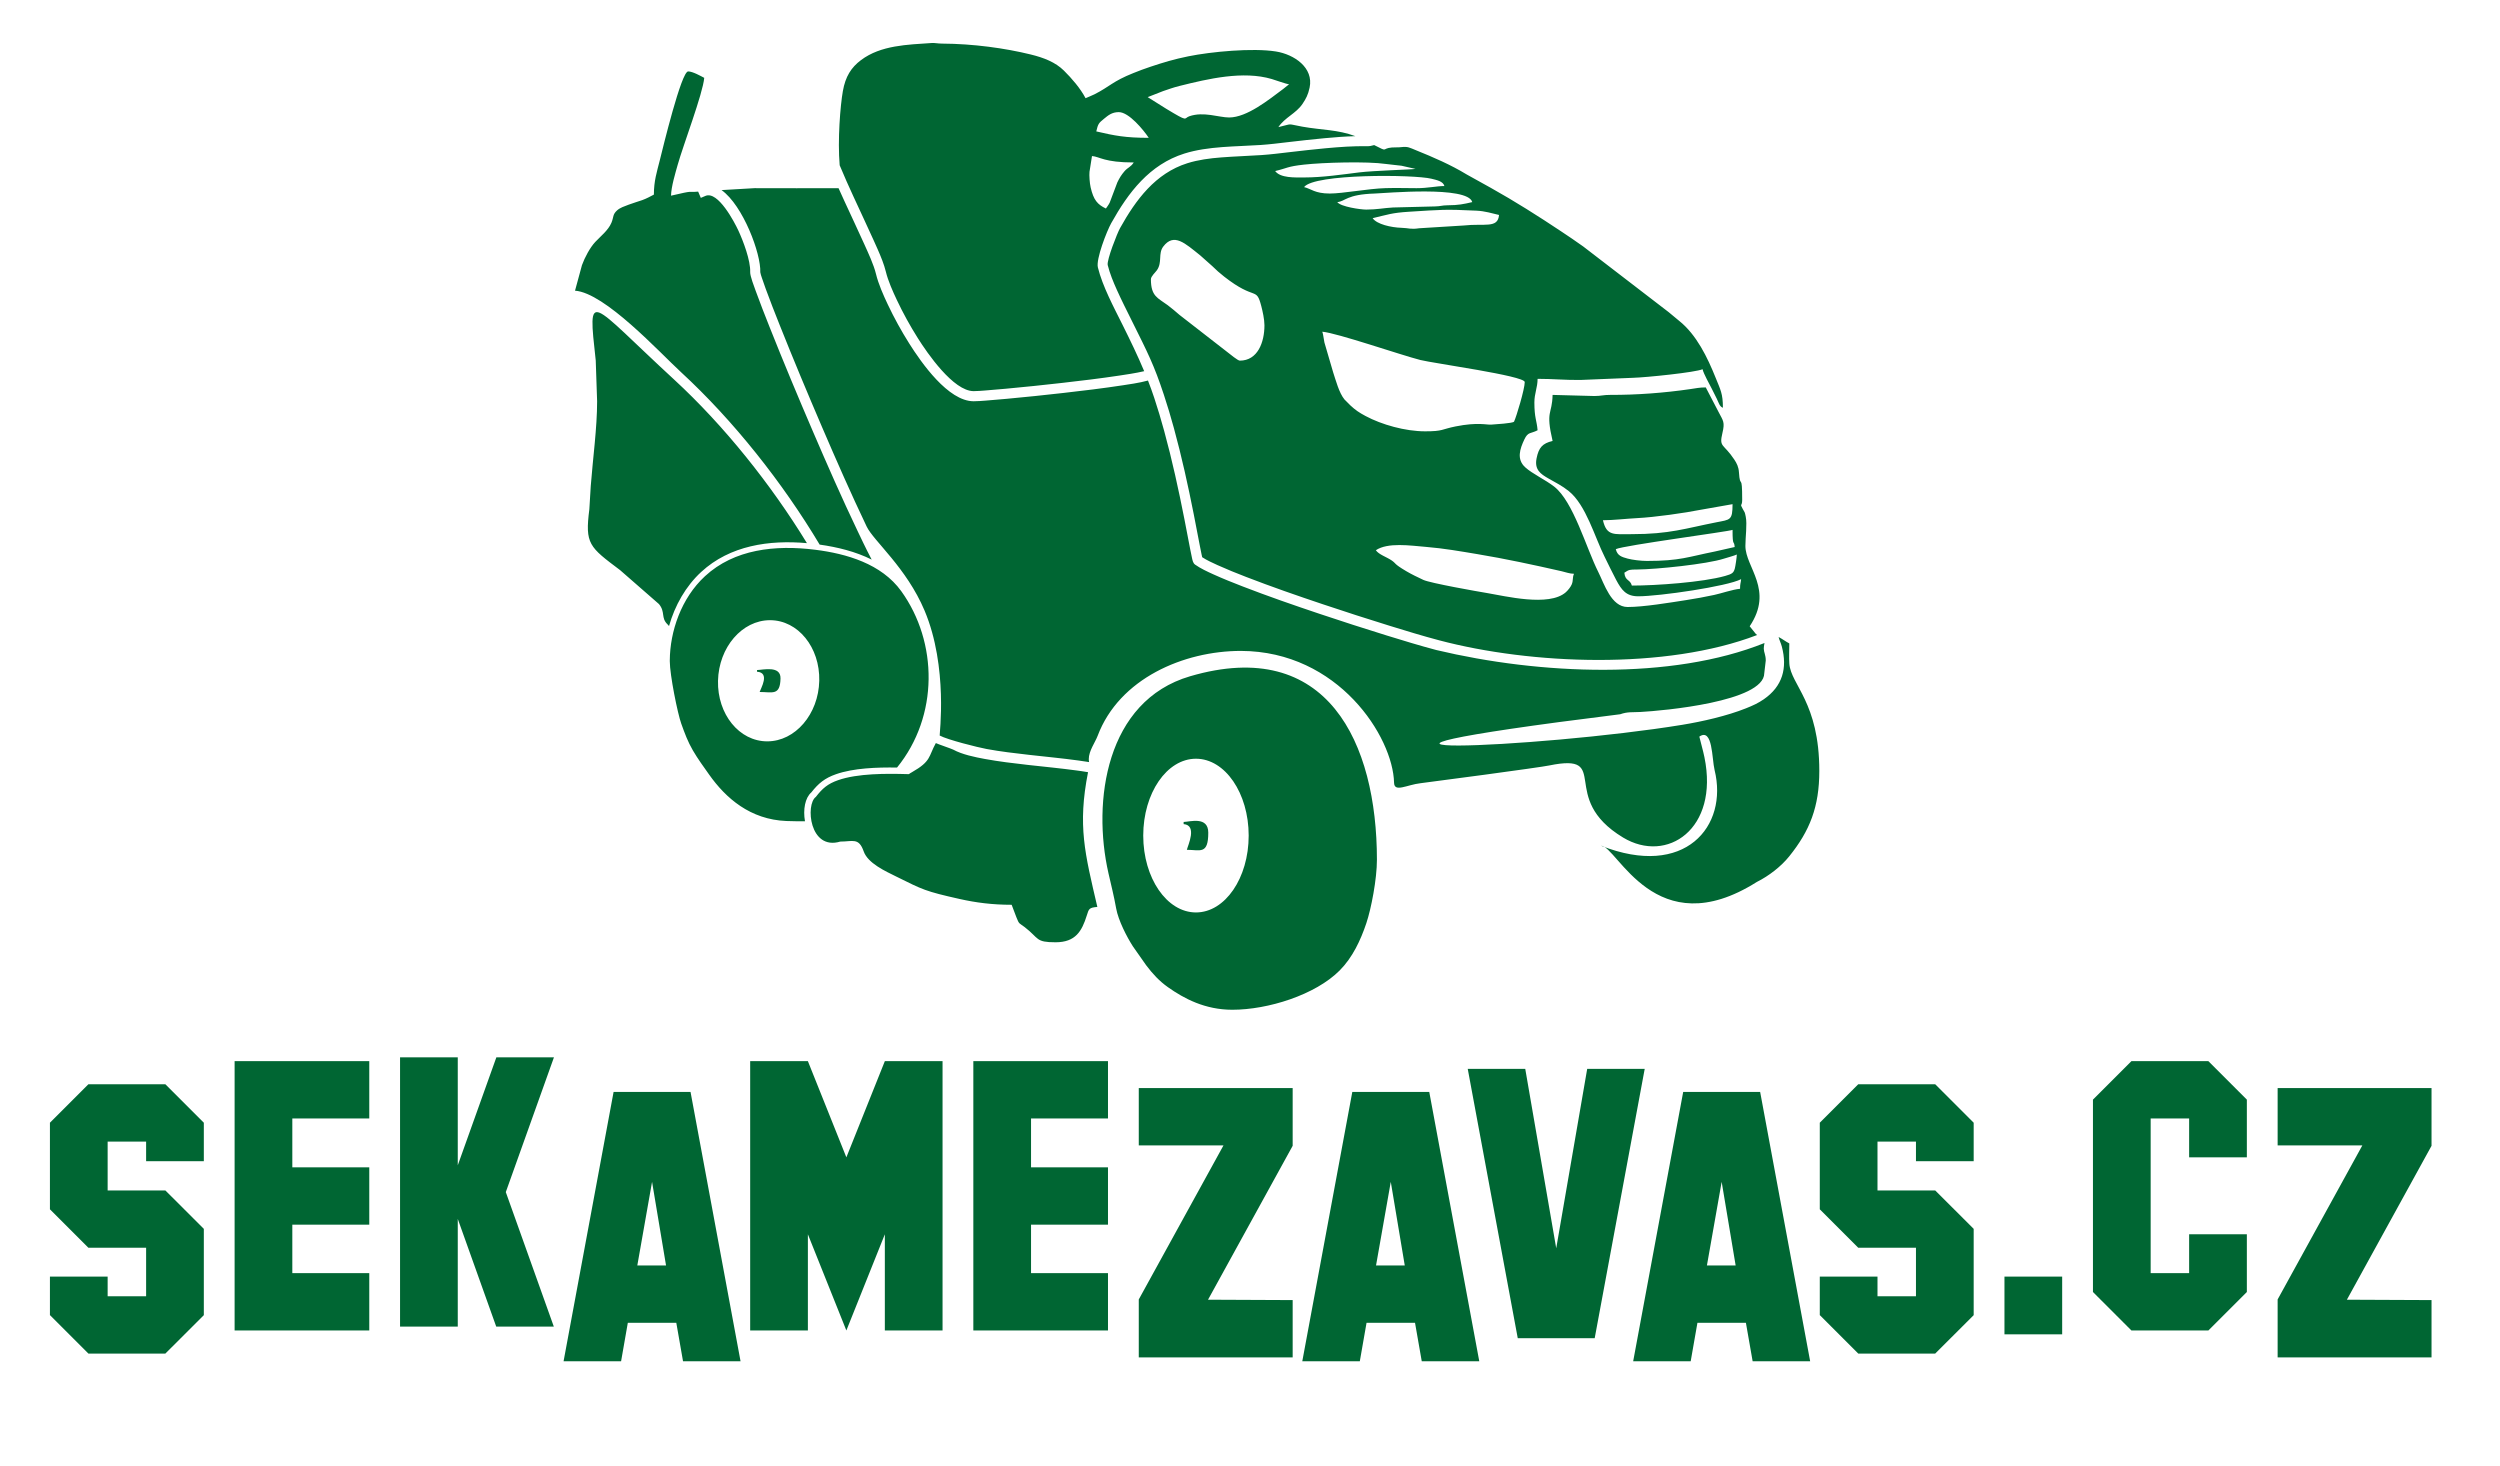 <?xml version="1.0" encoding="UTF-8" standalone="no"?>
<!DOCTYPE svg PUBLIC "-//W3C//DTD SVG 1.1//EN" "http://www.w3.org/Graphics/SVG/1.1/DTD/svg11.dtd">
<svg width="100%" height="100%" viewBox="0 0 358 210" version="1.1" xmlns="http://www.w3.org/2000/svg" xmlns:xlink="http://www.w3.org/1999/xlink" xml:space="preserve" xmlns:serif="http://www.serif.com/" style="fill-rule:evenodd;clip-rule:evenodd;stroke-linejoin:round;stroke-miterlimit:2;">
    <g id="Artboard2" transform="matrix(1,0,0,1,10.291,228.643)">
        <rect x="-10.291" y="-228.643" width="357.431" height="209.592" style="fill:none;"/>
        <g transform="matrix(1,0,0,1,-471.291,-234.643)">
            <path d="M637.007,22.823C635.551,22.823 633.358,21.936 631.31,22.648C630.46,22.943 631.293,23.566 627.987,21.566L625.349,19.909L627.555,19.046C628.41,18.763 628.976,18.539 629.888,18.312C634.043,17.274 639.012,16.104 643.125,17.319C643.66,17.476 645.168,18.032 645.597,18.068L644.743,18.748C642.722,20.252 639.577,22.823 637.007,22.823ZM621.208,22.056C622.667,22.056 624.748,24.61 625.503,25.737C622.17,25.737 620.622,25.431 617.987,24.817C618.241,23.726 618.338,23.623 619.092,23.009C619.665,22.542 620.216,22.056 621.208,22.056ZM619.367,35.861C618.147,35.276 617.6,34.642 617.18,32.833C617.038,32.221 616.966,31.096 617.016,30.605L617.373,28.345C618.496,28.439 619.119,29.265 623.356,29.265C622.885,29.968 622.522,29.945 622.016,30.534C621.582,31.04 621.307,31.483 621,32.125L619.908,35.021C619.759,35.325 619.529,35.62 619.367,35.861ZM647.744,31.413C646.424,31.413 644.35,31.512 643.603,30.493C645.336,30.089 645.284,29.841 647.744,29.572C650.444,29.276 656.711,29.077 659.491,29.483C660.256,29.595 660.987,29.635 661.695,29.733L663.697,30.186C663.296,30.279 657.676,30.431 655.611,30.69C653.252,30.984 650.382,31.413 647.744,31.413ZM651.426,33.714C649.279,33.714 648.759,33.03 647.744,32.793C649.164,30.855 663.507,30.981 665.972,31.592C666.741,31.782 667.657,31.958 667.839,32.64C666.723,32.64 665.444,32.953 663.851,32.947C662.394,32.942 660.844,32.899 659.397,32.942C656.896,33.017 653.293,33.714 651.426,33.714ZM656.641,36.014C655.873,36.014 652.994,35.615 652.499,34.941C653.678,34.843 653.772,33.841 657.869,33.714C659.261,33.67 671.193,32.565 671.827,34.941C670.571,35.234 669.877,35.385 668.294,35.396C667.441,35.402 667.32,35.55 666.464,35.561L660.48,35.712C659.178,35.784 658.146,36.014 656.641,36.014ZM657.562,37.242C659.729,36.737 660.289,36.474 662.777,36.321C667.497,36.032 667.768,35.946 672.441,36.168C673.636,36.224 674.678,36.552 675.662,36.782C675.497,38.758 673.597,37.958 670.577,38.293L664.222,38.687C662.993,38.876 662.748,38.654 661.703,38.623C660.205,38.578 658.144,38.111 657.562,37.242ZM625.81,45.985C625.81,45.571 626.442,45.019 626.669,44.697C627.474,43.558 626.814,42.316 627.577,41.31C629.101,39.299 630.683,40.821 632.889,42.587L634.594,44.103C635.229,44.716 635.59,45.054 636.305,45.613C640.816,49.144 640.869,46.982 641.612,49.817C641.797,50.524 642.069,51.716 642.069,52.581C642.069,55.024 641.098,57.643 638.541,57.643C638.246,57.643 637.119,56.691 636.81,56.459L629.904,51.094C629.296,50.584 628.852,50.174 628.222,49.708C626.8,48.657 625.81,48.452 625.81,45.985ZM650.352,53.501C652.463,53.677 661.625,56.848 664.4,57.553C666.241,58.021 679.343,59.819 679.343,60.71C679.343,61.687 678.154,65.667 677.809,66.386C677.57,66.624 675.183,66.751 674.545,66.805C673.914,66.859 672.617,66.427 669.437,67.064C667.383,67.476 667.684,67.766 665.078,67.766C662.24,67.766 658.855,66.814 656.538,65.569C655.606,65.067 655.108,64.734 654.373,64.052L653.531,63.207C652.749,62.261 652.287,60.452 651.906,59.31L650.655,55.039C650.563,54.651 650.481,53.791 650.352,53.501ZM694.682,82.492C692.109,82.492 691.075,82.794 690.54,80.498C692.017,80.498 694.015,80.265 695.452,80.194C697.916,80.072 702.215,79.466 704.666,78.977L709.101,78.197C709.101,80.537 708.769,80.402 706.787,80.792C702.331,81.668 700.095,82.492 694.682,82.492ZM696.829,86.327C696.014,86.327 694.767,86.179 694.093,85.995C693.242,85.763 692.6,85.579 692.381,84.639C693.522,84.092 708.608,82.115 709.101,81.878C709.101,84.452 709.315,83.229 709.407,84.333L706.531,84.984C702.735,85.738 701.612,86.327 696.829,86.327ZM658.022,84.793C659.733,83.647 662.899,84.122 665.244,84.319C667.847,84.538 670.047,84.933 672.506,85.341C676.52,86.006 680.622,86.89 684.619,87.8C685.269,87.947 685.727,88.152 686.399,88.167C686.146,88.694 686.319,89.088 686.074,89.684C685.927,90.041 685.536,90.537 685.215,90.818C682.809,92.929 676.483,91.34 673.974,90.928C672.669,90.715 665.796,89.501 664.819,89.039C664.011,88.657 663.138,88.246 662.381,87.796C660.482,86.671 661.019,86.752 660.26,86.236C659.564,85.764 658.43,85.402 658.022,84.793ZM694.682,89.855C694.434,88.927 693.71,89.235 693.608,88.014C694.291,87.557 694.35,87.564 695.449,87.554C698.19,87.531 705.423,86.789 707.856,86.002C708.269,85.869 709.358,85.577 709.714,85.406C709.705,85.807 709.514,87.1 709.424,87.417C709.247,88.04 709.041,88.193 708.031,88.478C704.808,89.387 698.158,89.855 694.682,89.855ZM546.31,57.627L546.507,63.471C546.507,67.272 545.895,71.685 545.596,75.598L545.394,78.925C544.752,83.911 545.377,84.317 549.795,87.64L555.363,92.502C556.317,93.657 555.604,94.464 556.594,95.413C556.677,95.492 556.746,95.57 556.805,95.648C557.637,92.708 559.193,89.951 561.405,87.909C565.537,84.095 571.159,83.299 576.552,83.778C571.41,75.372 564.7,66.955 557.538,60.358C545.208,49.002 545.158,47.105 546.31,57.627ZM560.975,33.439C559.265,33.588 560.61,33.201 557.091,34.021C557.12,32.712 557.719,30.766 558.043,29.604C558.816,26.834 561.66,19.382 561.846,17.148C561.366,16.893 560.18,16.227 559.545,16.227C558.571,16.227 555.937,27.131 555.465,29.02C555.059,30.644 554.636,31.906 554.636,33.867C554.121,34.14 553.561,34.444 552.97,34.656C552.349,34.879 551.71,35.048 551.019,35.312C550.408,35.545 549.808,35.734 549.374,36.121C548.7,36.725 548.907,37.067 548.553,37.907C548.093,38.997 546.998,39.834 546.236,40.653C545.491,41.454 544.742,42.848 544.337,43.968L543.343,47.627C547.635,47.939 555.387,56.407 558.52,59.292C566.055,66.233 573.09,75.147 578.373,83.987C580.91,84.343 583.518,84.982 585.825,86.135C584.967,84.504 584.163,82.786 583.798,82.022C581.556,77.328 579.454,72.543 577.4,67.762C575.267,62.801 573.181,57.809 571.187,52.79C570.504,51.07 569.826,49.342 569.196,47.602C569.006,47.077 568.403,45.507 568.426,44.969C568.496,43.312 567.418,40.484 566.725,38.994C566.182,37.828 563.816,33.288 562.023,34.052L561.357,34.336L560.975,33.439ZM655.086,25.498C652.541,24.544 650.274,24.636 647.502,24.139C645.121,23.712 646.286,23.686 644.063,24.204C644.993,22.815 646.585,22.255 647.505,20.896C648.019,20.135 648.321,19.568 648.537,18.543C649.134,15.701 646.359,13.794 643.699,13.37C640.368,12.84 634.457,13.398 631.164,14.065C629.14,14.475 627.591,14.943 625.752,15.556C624.8,15.872 624.185,16.11 623.289,16.467C620.327,17.648 619.928,18.387 617.735,19.503C617.254,19.748 616.884,19.855 616.453,20.062C615.694,18.627 614.494,17.243 613.35,16.109C612.133,14.904 610.464,14.26 608.601,13.802C604.917,12.896 600.377,12.267 595.893,12.244C595.278,12.241 594.854,12.128 594.421,12.159C590.952,12.4 587.15,12.463 584.302,14.601C582.89,15.661 582.068,16.948 581.697,19.052C581.329,21.136 580.93,26.07 581.242,29.668C581.869,31.199 582.562,32.714 583.232,34.18C584.179,36.248 585.158,38.302 586.09,40.377C586.279,40.797 586.485,41.249 586.69,41.716C587.151,42.765 587.607,43.889 587.85,44.891C588.173,46.221 588.849,47.729 589.433,48.966C590.314,50.831 591.323,52.664 592.424,54.408C593.791,56.576 597.52,62.011 600.424,62.011C600.952,62.011 601.516,61.96 602.044,61.921C603.031,61.847 604.019,61.76 605.005,61.669C607.704,61.421 610.402,61.139 613.095,60.833C615.838,60.522 618.59,60.19 621.32,59.778C621.869,59.695 623.756,59.422 624.847,59.153C623.903,56.897 622.834,54.7 621.738,52.497C620.494,49.997 618.881,46.998 618.215,44.294C617.924,43.112 619.492,39.095 620.127,37.956C622.58,33.558 625.619,29.555 630.605,27.988C633.997,26.921 638.023,27.001 641.564,26.76C642.851,26.673 644.157,26.504 645.439,26.355C647.185,26.153 648.93,25.951 650.68,25.79C652.132,25.656 653.614,25.539 655.086,25.498ZM712.623,96.934C712.561,96.895 712.501,96.848 712.443,96.79L711.555,95.683C715.055,90.456 710.941,87.254 710.941,84.179C710.941,82.897 711.211,81.066 710.991,79.989C710.841,79.252 710.868,79.437 710.558,78.875C710.096,78.035 710.481,78.6 710.481,77.583C710.481,73.505 710.184,76.218 710.014,73.602C709.965,72.855 709.703,72.344 709.351,71.811C707.796,69.458 707.147,70.127 707.651,68.003C708.021,66.444 707.774,66.291 707.104,65.007C706.483,63.815 705.885,62.647 705.266,61.478C704.396,61.478 703.868,61.597 703.052,61.718C699.374,62.261 695.34,62.563 691.61,62.548C690.594,62.543 690.288,62.709 689.318,62.71L683.331,62.551C683.267,65.434 682.299,64.717 683.331,69.147C681.863,69.489 681.343,70.118 681.039,71.624C680.71,73.26 681.606,73.868 682.724,74.51C683.797,75.125 684.7,75.559 685.656,76.332C688.128,78.33 689.358,82.905 690.796,85.764C691.368,86.903 691.832,87.92 692.431,89.037C693.215,90.498 693.857,91.389 695.602,91.389C698.589,91.389 708.365,89.973 710.328,88.934C710.279,89.526 710.174,89.538 710.174,90.315C709.153,90.4 707.467,90.984 706.456,91.198C705.086,91.488 703.886,91.715 702.44,91.937C700.099,92.298 696.386,92.923 694.068,92.923C691.723,92.923 690.726,89.602 689.875,87.913C688.139,84.469 686.31,77.817 683.552,75.676C682.286,74.694 680.424,73.842 679.409,72.915C678.148,71.764 678.647,70.288 679.284,68.935C679.825,67.785 680.178,68.145 681.183,67.613C681.066,66.198 680.723,65.87 680.723,63.625C680.723,62.349 681.183,61.48 681.183,60.25C683.419,60.25 685.103,60.437 687.325,60.41L694.84,60.102C696.737,60.052 703.879,59.315 704.806,58.87C704.965,59.554 705.775,60.962 706.135,61.682C706.406,62.224 706.582,62.571 706.851,63.114C707.117,63.651 707.233,64.215 707.72,64.392C707.72,62.356 707.375,61.828 706.67,60.074C705.51,57.187 703.948,53.935 701.454,51.944C700.907,51.508 700.497,51.157 699.945,50.693L687.715,41.295C686.616,40.505 685.645,39.858 684.528,39.113C681.247,36.926 677.92,34.821 674.482,32.899L671.03,30.982C668.752,29.596 666.264,28.522 663.763,27.512C662.869,27.151 662.604,26.949 661.668,27.069C661.169,27.132 660.793,27.08 660.325,27.12C658.744,27.257 659.917,27.863 657.781,26.776C657.431,26.882 657.095,26.944 656.794,26.938C654.814,26.899 652.784,27.051 650.813,27.233C649.075,27.393 647.341,27.594 645.606,27.795C644.301,27.946 642.973,28.117 641.662,28.206C639.732,28.337 637.794,28.391 635.866,28.543C634.24,28.671 632.601,28.88 631.04,29.37C626.445,30.815 623.648,34.619 621.393,38.662C620.977,39.408 619.485,43.214 619.622,43.947C619.922,45.163 620.425,46.379 620.938,47.519C621.595,48.981 622.321,50.416 623.036,51.852C625.401,56.605 626.241,58.228 627.664,62.522C628.189,64.104 628.663,65.705 629.104,67.313C630.22,71.385 631.128,75.519 631.949,79.66C632.235,81.103 632.508,82.548 632.786,83.993C632.873,84.443 632.959,84.894 633.054,85.343C633.082,85.471 633.113,85.644 633.152,85.792C633.811,86.227 634.666,86.615 635.36,86.93C636.7,87.537 638.075,88.087 639.448,88.618C643.059,90.014 646.735,91.29 650.406,92.521C653.592,93.59 656.792,94.623 660.002,95.615C662.338,96.337 664.697,97.059 667.06,97.685C680.279,101.189 699.556,101.953 712.623,96.934ZM682.86,115.613C691.969,113.756 683.954,120.212 693.423,125.934C699.706,129.73 707.187,124.727 705.075,114.434C704.868,113.424 704.569,112.444 704.345,111.483C706.281,110.161 706.133,114.665 706.528,116.27C708.515,124.335 702.282,131.858 690.271,127.109C692.568,127.114 698.008,141.497 712.579,132.295C714.322,131.424 716.056,130.071 717.208,128.64C720.16,124.974 721.525,121.546 721.525,116.391C721.525,106.58 717.454,104.064 717.234,101.048C717.17,100.17 717.23,99.043 717.23,98.138C716.656,97.834 716.27,97.521 715.696,97.217C715.812,97.715 716.01,98.029 716.16,98.595C716.97,101.663 716.272,104.273 713.572,106.138C712.771,106.691 712.031,107.028 711.029,107.429C708.324,108.511 704.798,109.319 701.891,109.795C681.297,113.169 640.176,114.834 693.013,108.28C694.079,107.902 694.761,108.017 695.91,107.955C699.126,107.783 713.608,106.485 713.644,102.411L713.856,100.592C713.856,99.762 713.595,99.47 713.573,98.895C713.566,98.718 713.614,98.4 713.674,98.078C700.365,103.434 681.504,102.62 666.689,99.086C664.307,98.454 661.929,97.728 659.574,97C656.353,96.004 653.142,94.967 649.945,93.895C646.253,92.657 642.557,91.374 638.925,89.969C637.527,89.429 636.127,88.868 634.762,88.25C633.908,87.863 632.895,87.396 632.133,86.849C631.846,86.643 631.775,86.262 631.701,85.939C631.606,85.522 631.524,85.098 631.442,84.678C631.163,83.246 630.896,81.812 630.614,80.381C629.777,76.128 628.852,71.878 627.706,67.696C627.272,66.112 626.805,64.536 626.288,62.977C626.01,62.138 625.709,61.311 625.39,60.494C624.177,60.836 622.411,61.077 621.808,61.17C618.972,61.605 616.109,61.95 613.259,62.273C610.555,62.58 607.847,62.863 605.138,63.112C604.143,63.204 603.147,63.292 602.152,63.366C601.587,63.408 600.989,63.46 600.424,63.46C596.775,63.46 592.926,57.921 591.198,55.182C590.066,53.388 589.029,51.503 588.123,49.584C587.494,48.252 586.789,46.666 586.441,45.232C586.115,43.886 585.338,42.24 584.768,40.971C583.837,38.9 582.86,36.848 581.914,34.783C581.638,34.178 581.357,33.566 581.08,32.947C577.072,32.949 573.06,32.968 569.053,32.945L564.325,33.221C567.43,35.447 569.987,42.366 569.873,44.983C569.894,45.181 570.015,45.525 570.077,45.718C570.253,46.264 570.447,46.805 570.644,47.344C571.276,49.073 571.952,50.791 572.633,52.502C574.592,57.425 576.639,62.322 578.731,67.19C580.778,71.953 582.872,76.72 585.106,81.398C586.091,83.46 590.802,87.289 593.395,93.431C596.81,101.521 595.502,111.294 595.563,111.328C596.656,111.932 601.066,113.034 602.291,113.258C604.294,113.625 606.338,113.868 608.361,114.095C610.704,114.359 613.06,114.581 615.396,114.899C615.805,114.955 616.363,115.029 616.958,115.13C616.937,114.996 616.913,114.867 616.913,114.704C616.913,113.525 617.828,112.312 618.182,111.372C621.271,103.169 630.505,99.211 638.694,99.211C652.677,99.248 660.481,111.548 660.629,118.079C660.662,119.525 662.453,118.38 664.425,118.155C665.5,118.032 681.698,115.881 682.86,115.613ZM590.064,90.66C587.229,86.72 582.197,85.286 577.74,84.725C572.027,84.006 566.156,84.633 561.958,88.508C558.538,91.664 556.943,96.432 556.915,100.555L556.914,100.685C556.922,102.68 558.03,108.153 558.55,109.609C559.049,111.004 559.49,112.204 560.216,113.452C560.943,114.7 561.76,115.806 562.55,116.925C564.937,120.298 568.428,123.36 573.613,123.569C574.457,123.603 575.358,123.609 576.273,123.603C575.975,121.949 576.287,120.241 577.178,119.477C578.205,118.169 579.101,117.432 580.713,116.867C583.234,115.983 586.581,115.869 589.455,115.913C595.454,108.531 595.311,97.955 590.064,90.66ZM571.267,94.811C575.271,94.811 578.428,98.695 578.318,103.487C578.209,108.278 574.874,112.162 570.87,112.162C566.866,112.162 563.709,108.278 563.818,103.487C563.928,98.695 567.263,94.811 571.267,94.811ZM637.467,150.597C642.563,150.597 649.358,148.476 652.848,144.963C654.679,143.12 655.839,140.649 656.662,138.193C657.359,136.11 658.175,131.893 658.175,129.123C658.175,112.357 651.084,97.082 631.43,102.838C619.356,106.375 617.383,120.756 619.734,131.057C620.139,132.833 620.504,134.252 620.835,136.092C621.143,137.801 622.358,140.163 623.231,141.519L625.129,144.222C626.071,145.472 627.022,146.499 628.264,147.376C630.563,148.998 633.558,150.597 637.467,150.597ZM632.261,114.649C636.431,114.649 639.811,119.577 639.811,125.656C639.811,131.735 636.431,136.663 632.261,136.663C628.091,136.663 624.711,131.735 624.711,125.656C624.711,119.577 628.091,114.649 632.261,114.649ZM630.497,123.705C631.382,123.685 634.025,122.842 634.025,125.239C634.025,128.43 632.855,127.693 630.957,127.693C631.105,127.058 632.489,124.177 630.497,124.012L630.497,123.705ZM569.409,101.949C570.26,101.933 572.813,101.269 572.77,103.158C572.712,105.672 571.602,105.092 569.78,105.092C569.933,104.591 571.314,102.321 569.404,102.19L569.409,101.949ZM591.61,116.568C591.51,116.625 591.432,116.671 591.367,116.708L591.144,116.86L590.909,116.853C587.98,116.766 583.817,116.738 581.013,117.722C579.518,118.246 578.773,118.898 577.827,120.118C576.325,121.204 576.907,127.833 581.326,126.515C583.113,126.515 583.973,125.901 584.68,127.917C585.276,129.616 587.758,130.738 589.353,131.527C593.177,133.42 593.461,133.62 598.417,134.734C600.75,135.258 603.096,135.565 605.869,135.565L606.544,137.344C606.957,138.418 606.97,138.17 607.734,138.762C609.85,140.402 609.254,140.934 612.158,140.934C615.027,140.934 615.922,139.334 616.622,137.115C616.926,136.152 616.939,135.972 618.14,135.872C616.354,128.204 615.295,124.262 616.808,116.577C616.16,116.465 615.548,116.383 615.201,116.335C612.876,116.018 610.531,115.798 608.199,115.536C606.142,115.304 604.066,115.057 602.03,114.684C600.62,114.426 598.757,114.041 597.498,113.345C597.28,113.225 595.233,112.533 595.012,112.408C593.944,114.333 594.376,114.995 591.61,116.568Z" style="fill:rgb(0,102,51);"/>
        </g>
        <g transform="matrix(1,0,0,1,-471.291,-234.643)">
            <path d="M490.188,194.331L484.679,199.831L473.659,199.831L468.15,194.321L468.15,188.812L476.414,188.812L476.414,191.622L481.924,191.622L481.924,184.68L473.659,184.68L468.15,179.17L468.15,166.774L473.659,161.264L484.679,161.264L490.188,166.774L490.188,172.283L481.924,172.283L481.924,169.473L476.414,169.473L476.414,176.47L484.679,176.47L490.188,181.971L490.188,194.331ZM513.88,196.525L494.596,196.525L494.596,157.958L513.88,157.958L513.88,166.167L502.86,166.167L502.86,173.165L513.88,173.165L513.88,181.374L502.86,181.374L502.86,188.316L513.88,188.316L513.88,196.525ZM540.308,195.974L532.061,195.974L526.552,180.548L526.552,195.974L518.287,195.974L518.287,157.407L526.552,157.407L526.552,172.871L532.08,157.407L540.326,157.407L533.43,176.709L540.308,195.974ZM556.377,187.214L554.375,175.24L552.263,187.214L556.377,187.214ZM567.047,200.933L558.81,200.933L557.846,195.424L550.904,195.424L549.94,200.933L541.703,200.933L548.866,162.366L559.885,162.366L567.047,200.933ZM595.973,196.525L587.709,196.525L587.709,182.751L582.199,196.525L576.689,182.751L576.689,196.525L568.425,196.525L568.425,157.958L576.689,157.958L582.199,171.732L587.709,157.958L595.973,157.958L595.973,196.525ZM619.664,196.525L600.381,196.525L600.381,157.958L619.664,157.958L619.664,166.167L608.645,166.167L608.645,173.165L619.664,173.165L619.664,181.374L608.645,181.374L608.645,188.316L619.664,188.316L619.664,196.525ZM646.11,200.382L624.072,200.382L624.072,192.081L636.202,170.024L624.072,170.024L624.072,161.815L646.11,161.815L646.11,170.079L633.989,192.118L646.11,192.173L646.11,200.382ZM662.162,187.214L660.16,175.24L658.048,187.214L662.162,187.214ZM672.832,200.933L664.595,200.933L663.631,195.424L656.689,195.424L655.725,200.933L647.488,200.933L654.65,162.366L665.67,162.366L672.832,200.933ZM696.523,159.06L689.361,197.627L678.342,197.627L671.179,159.06L679.416,159.06L683.851,184.753L688.287,159.06L696.523,159.06ZM709.545,187.214L707.543,175.24L705.431,187.214L709.545,187.214ZM720.215,200.933L711.978,200.933L711.014,195.424L704.072,195.424L703.107,200.933L694.871,200.933L702.033,162.366L713.053,162.366L720.215,200.933ZM743.631,194.331L738.121,199.831L727.102,199.831L721.593,194.321L721.593,188.812L729.857,188.812L729.857,191.622L735.366,191.622L735.366,184.68L727.102,184.68L721.593,179.17L721.593,166.774L727.102,161.264L738.121,161.264L743.631,166.774L743.631,172.283L735.366,172.283L735.366,169.473L729.857,169.473L729.857,176.47L738.121,176.47L743.631,181.971L743.631,194.331ZM756.303,197.076L748.039,197.076L748.039,188.812L756.303,188.812L756.303,197.076ZM782.749,191.016L777.239,196.525L766.22,196.525L760.711,191.016L760.711,163.468L766.22,157.958L777.239,157.958L782.749,163.468L782.749,171.732L774.484,171.732L774.484,166.167L768.975,166.167L768.975,188.316L774.484,188.316L774.484,182.751L782.749,182.751L782.749,191.016ZM809.195,200.382L787.157,200.382L787.157,192.081L799.287,170.024L787.157,170.024L787.157,161.815L809.195,161.815L809.195,170.079L797.074,192.118L809.195,192.173L809.195,200.382Z" style="fill:rgb(0,102,51);fill-rule:nonzero;"/>
        </g>
    </g>
</svg>
